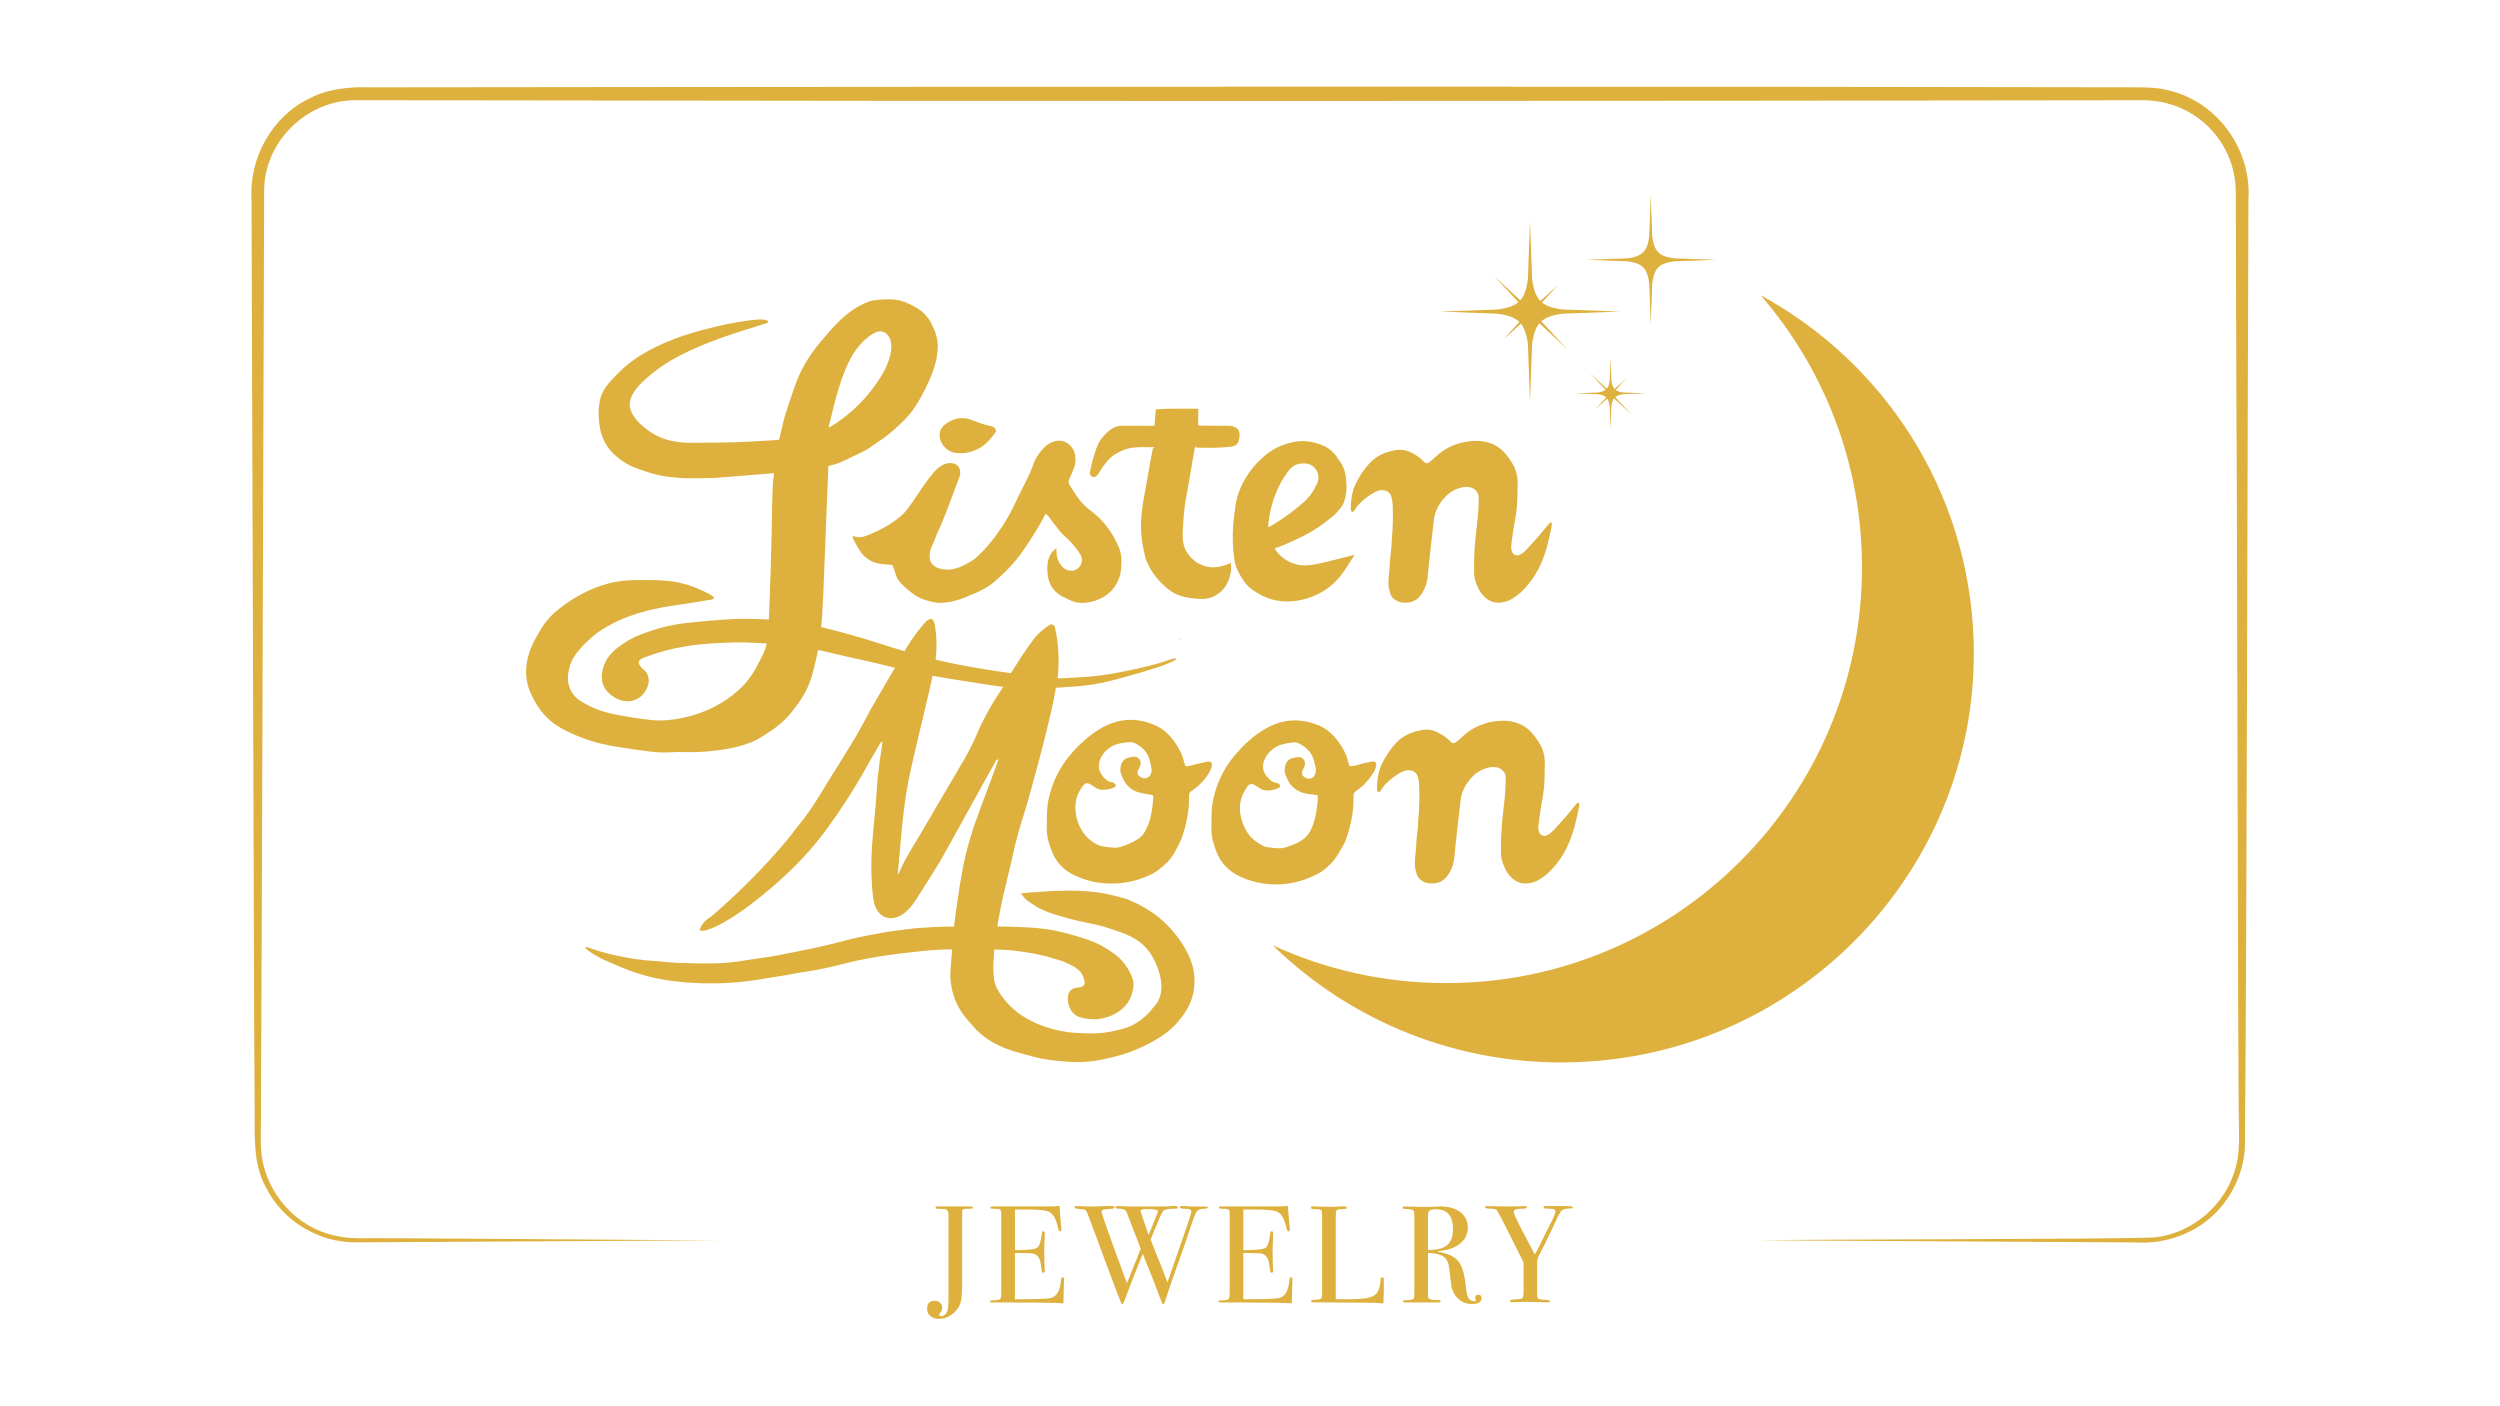 <svg xmlns="http://www.w3.org/2000/svg" xmlns:xlink="http://www.w3.org/1999/xlink" id="_&#x421;&#x43B;&#x43E;&#x439;_1" data-name="&#x421;&#x43B;&#x43E;&#x439; 1" viewBox="0 0 1366 768"><defs><style>      .cls-1 {        filter: url(#drop-shadow-5);      }      .cls-2 {        fill-rule: evenodd;      }      .cls-2, .cls-3 {        fill: #deb13e;        stroke-width: 0px;      }    </style><filter id="drop-shadow-5" filterUnits="userSpaceOnUse"><feGaussianBlur stdDeviation=".4"></feGaussianBlur></filter></defs><g class="cls-1"><g><path class="cls-3" d="m432.53,353.08c13.11,1.35,21,3.51,23.64,4.17,8.96,2.23,21.01,4.53,29.91,6.91.09.03,1.44.35,1.69.43.04.06,6.99,1.64,13.2,2.98,5.55,1.2,11.13,2.24,16.74,3.11l24.3,3.8c19.33,3.15,39.01.96,41.99.83,8.15-.37,16.14-1.53,24.08-3.61,7.05-1.84,24-6.56,29.38-8.87.61-.26,3.3-1.35,4.89-2.35.42-.26.16-.93-.33-.82-2.52.57-6.45,1.99-7.73,2.38-2.4.73-9.11,2.72-22.19,5.24-9.08,1.76-13.74,2.3-22.97,2.84-2.91.17-7.19.44-9.46.52-.81.03-3.14-.15-6.07-.41-12.83-1.15-25.61-2.84-38.32-5.01l-3.25-.55c-22.13-3.54-44.5-10.89-46.89-11.62-4.81-1.49-9.59-3.09-14.41-4.51-4.7-1.38-9.46-2.6-14.19-3.92-1-.29-7.01-1.76-9.69-2.46l-7.45-1.46c-2.51-.43-14.26-1.9-14.95-1.93-2.27-.11-4.54-.34-6.82-.39-5.5-.12-11.03-.45-16.51-.15-8.6.47-17.16,1.2-25.77,2.1-.46.04-.94.14-1.41.2-8.02.96-15.7,3.08-23.27,5.91-4.92,1.83-9.3,4.39-13.38,7.58-3.75,2.94-6.61,6.64-7.85,11.32-1.82,6.81.3,11.99,6.23,15.69.31.19.64.34.95.51,5.19,2.84,12.59,2.31,16.4-4.56,1.73-3.11,2.02-6.04.4-9.21-.52-1.01-1.36-1.57-2.16-2.3-2.46-2.25-3.47-4.53.09-5.91,1.67-.64,3.97-1.54,5.69-2.08,4.98-1.59,6.95-2.15,11.3-3.13,2.56-.57,9.41-1.76,12.02-2.04,4.7-.51,8.3-.77,12.69-.97,2.47-.11,6.77-.33,9.25-.36,7-.07,11.65.46,18.12.67.77.02,10.87,1.19,11.59,1.4l.52.02Z"></path><path class="cls-3" d="m538.81,542.39-8.7-23.85c8.15.1,20.13.42,22.58.71,9.15,1.07,15,2.16,20.94,3.82.8.22,5.68,1.7,6.47,1.99,2.02.75,5.83,2.47,7.6,3.65,2.91,1.95,4.48,4.53,4.93,7.88.18,1.36-.54,2.28-1.88,2.68-.8.23-1.64.32-2.47.42-2.69.3-4.6,2.17-4.77,4.85-.07,1.19-.08,2.42.18,3.58.87,3.88,2.88,6.77,6.97,7.86,5.25,1.41,10.49,1.32,15.53-.63,7.2-2.78,11.92-7.78,13.04-15.69.28-1.96.12-3.83-.62-5.64-1.92-4.75-4.7-8.86-8.77-12.06-4.86-3.82-10.19-6.76-16.03-8.69-7.74-2.55-15.54-4.81-23.69-5.79-9.06-1.08-17.4-1.11-27.38-1.35l-27.62.2c-1.02.17-4.35.1-5.4.2-5.2.51-8.71.4-13.69,1.14-2.85.43-8.98,1.08-11.9,1.61-8.62,1.57-13.89,2.4-22.34,4.64-13.26,3.51-22.26,5.26-37.46,8.19-3.98.77-13.23,1.96-17.22,2.64-5.5.93-9.87,1.4-14.83,1.57-6.99.23-14,.07-20.99-.17-4.4-.14-8.75-.76-13.14-1.03-8.02-.49-12.3-1.15-21.51-3.02-1.65-.33-6.95-1.71-8.56-2.19-6.67-2.01-8.04-2.97-8.39-2.09,1.34,1.88,8.11,5.63,10.2,6.57,3.6,1.63,7.26,3.12,10.89,4.65,11.16,4.68,22.91,6.95,34.89,7.8,10.64.76,21.29.65,31.94-.62,6.43-.76,12.75-2.05,19.15-2.95,4.2-.6,8.33-1.62,12.54-2.19,7.91-1.1,15.51-2.87,23.43-4.89,15.45-3.95,32.9-5.69,45.03-6.92.8-.08,9.86-.61,10.81-.51l11.52-.2Zm-211.29-133.48"></path><path class="cls-3" d="m612.41,311.9c-.06.66-.23,1.86-.41,2.44-1.84,6.12-5.7,10.79-11.95,13.27-.93.37-1.86.72-2.83.97-4.46,1.17-8.85,1.34-13.09-.88-1.1-.57-2.24-1.07-3.35-1.64-4.97-2.5-7.71-6.6-8.32-12.06-.54-4.87-.27-10.01,3.44-13.4.41-.38.74-.63,1.35-1.14.04.76-.04,1.47,0,1.89.26,3.06.46,5.36,3.31,8.38.41.43,1.18,1.16,1.73,1.4.94.4,1.67.62,2.65.71,4.03.41,7.29-3.97,5.84-7.8-.29-.8-.76-1.56-1.23-2.28-2.21-3.34-4.93-6.2-7.94-8.87-2.2-1.95-3.9-4.49-5.78-6.81-1.1-1.35-2.07-2.81-3.14-4.18-.36-.47-.87-.82-1.35-1.24-.4.36.15-.31,0,0-3.15,6.38-7.83,13.57-11.08,18.44-2.99,4.47-6.34,8.63-10.11,12.45-1.57,1.59-7.13,6.82-8.98,8.04-5.61,3.69-7.18,3.97-13.39,6.63-4.03,1.73-8.24,2.85-12.62,3.13-1.23.08-2.18.06-3.31-.08-.75-.09-1.86-.31-2.78-.47-.68-.16-1.3-.32-1.87-.47-2.85-.77-4.57-1.55-6.5-2.7h-.01c-.46-.29-.96-.59-1.48-.92-.46-.49-1.05-.77-1.5-1.16-.85-.74-1.79-1.37-2.63-2.1-.84-.73-1.62-1.53-2.38-2.34-.42-.45-1.1-1.21-1.49-1.69-.79-.97-1.35-2.14-1.97-4.08-.3-.95-1.16-3.77-1.67-4.63-1.73-.16-3.19-.32-4.66-.42-6.04-.39-10.69-3.07-13.71-8.37-1.21-2.13-2.6-4.16-3.29-6.53-.09-.31.21-.6.51-.47,3.37,1.37,6.05.19,8.77-.92,6.5-2.64,12.53-6.08,17.83-10.74,3.46-3.04,10.4-14.42,13.23-18.13,2.26-2.96,4.88-6.84,8.18-8.72,1.43-.83,2.94-1.32,4.59-1.4,3.72-.18,6.13,2.49,5.56,6.19-.1.6-.25,1.22-.48,1.79-2.72,6.68-8.4,23.28-11.72,29.71-.58,1.11-2.07,5.4-2.66,6.5-1.39,2.55-1.99,5.3-1.68,8.03.33,2.98,2.99,4.94,5.92,5.58,1.74.37,4.67.6,6.46.24,2.81-.8,4.22-.99,7.99-3.13,2.21-1.2,3.87-2.23,4.78-3.05,8.48-7.51,16.55-19.26,21.31-29.64,2.38-5.18,5.14-10.19,7.61-15.35.92-1.93,1.65-3.93,2.37-5.95,1.06-2.97,2.66-5.61,4.71-7.98,1.48-1.7,3.12-3.22,5.21-4.18,6.55-3.03,11.87,1.39,12.98,6.49.54,2.5.35,4.98-.56,7.35-.76,1.98-1.51,3.97-2.47,5.85-.72,1.41-.6,2.61.2,3.85,3.2,4.92,6.14,9.89,11.11,13.5,7.32,5.32,12.12,12.1,15.64,20.17,1.75,4.01,1.6,7.98,1.12,12.91Z"></path><path class="cls-3" d="m545.61,415s-.02,0-.03,0c0-.02.01-.03.01-.04.01.01.01.02.02.04Z"></path><path class="cls-3" d="m644.42,348.84l.35.81c.43-.27.13-.94-.35-.81Zm-304.57,31.53c-.32-.16-.65-.3-.97-.49"></path><path class="cls-3" d="m512.03,185.04c-1.16-4.18-1.02-3.91-2.51-6.9-.49-1.21-.7-1.48-1-2.1-3.07-5.47-7.03-7.79-12.56-10.35-2.56-1.19-5.34-1.94-8.16-2.07-2.99-.19-6.04.03-9.08.3-1.56.16-3.1.51-4.55,1.08-5.74,2.21-10.7,5.74-15.06,9.92-3.8,3.64-7.22,7.68-10.62,11.72-6.25,7.36-11.21,15.52-14.34,24.71-1.02,3.02-2.07,6.04-3.07,9.08-1.05,3.21-2.72,8.25-3.42,11.53l-1.91,8.27c-1.43.13-2.24.27-3.64.35-7.06.38-14.12.89-21.18,1.08-8.25.24-16.52.27-24.79.27-.7,0-1.43-.03-2.18-.08-7.46-.49-13.69-2.26-19.72-6.6-.92-.67-1.78-1.35-2.64-2.07-2.67-2.26-5.93-5.58-6.9-9.05-1.7-3.66.38-8.41,2.75-11.48,1.16-1.51,2.48-2.94,3.88-4.23,5.36-5.01,11.26-9.32,17.7-12.83,11.75-6.36,24.23-10.94,36.92-14.96,4.23-1.35,8.43-2.61,12.69-3.96.54-.19,1.13-.38,1.1-1.21-1.72-1-3.66-.97-5.55-.86-1.37.08-2.75.19-4.12.35-8.73,1.13-17.35,2.99-25.87,5.25-10,2.67-19.67,6.04-28.86,10.89-9.22,4.85-15.25,9.84-22.85,18.43-.84.94-1.99,2.61-2.59,3.72-1.05,1.94-1.62,2.99-2.16,5.79-1.02,5.12-.81,10.24.19,15.36,1.05,5.39,3.72,10.35,7.79,14.04,3.64,3.31,7.71,5.9,12.34,7.55,8.46,3.02,13.26,4.42,21.61,4.98h.03c2.75.67,19.19.27,21.64.13l31.58-2.56c.05.92-.57,4.37-.59,5.04-.24,6.22-.4,9.27-.43,12.5-.11,13.8-1.32,58.2-2.34,71.97l-.22,1.51c-.32,2.29-.92,4.53-1.83,6.66-.05.11-.11.22-.16.32-1.64,3.58-2.21,4.45-4.04,7.95-5.15,9.81-13.28,16.6-22.88,21.64-5.31,2.78-11.02,4.74-16.9,6.01-6.01,1.27-12.07,1.97-18.22,1.24-6.31-.75-12.45-1.64-20.16-3.21-6.6-1.35-11.24-3.21-17.06-6.6-4.07-2.37-6.68-5.6-7.6-10.48-.13-.78-.24-1.86-.22-2.48.16-4.18,1.24-8.46,3.56-11.99,2.86-4.34,6.52-7.92,10.48-11.24,2.96-2.48,6.25-4.42,9.62-6.22,6.25-3.37,12.85-5.77,19.7-7.46,4.63-1.16,9.3-2.07,14.01-2.75,6.52-.94,12.99-2.02,19.48-3.07,1.05-.13,2.13-.11,3.07-1.02-.65-1.43-2.07-1.94-3.26-2.56-7.17-3.8-14.71-6.31-22.85-6.98-6.6-.51-13.18-.43-19.75-.27-4.07.13-8.11.78-12.07,1.81-10,2.67-18.86,7.57-26.95,13.93-3.61,2.8-6.74,6.12-9.16,10.05-1.54,2.53-3.15,5.09-4.47,7.76-4.53,9.22-5.93,18.65-1.62,28.4,3.5,7.87,8.57,14.36,16.17,18.67,5.47,3.07,11.18,5.47,17.16,7.3,7.01,2.18,14.23,3.21,21.45,4.26,7.01.97,13.99,2.26,21.15,1.86,2.37-.16,4.77-.27,7.17-.16,6.33.24,12.67-.11,18.94-.94,4.96-.67,11.91-1.62,19.81-5.04,2.07-.92,6.04-3.37,10.02-6.09,4.61-3.15,8.65-7.03,11.99-11.53l1.91-2.53c2.96-3.99,5.36-8.41,7.03-13.1.05-.22.13-.4.19-.59,0,0,.03-.03.03-.05.3-.86.46-1.54,1.1-3.96.16-.51.3-1.02.43-1.54,1.72-6.47,2.99-13.1,3.72-19.75l.24-2.05c.3-2.69.54-5.44.67-8.16.16-3.21.32-6.36.54-9.57l2.83-71.46c6.71-1.21,11.64-4.5,17.68-7.19,3.93-1.72,5.31-3.18,8.87-5.47,2.42-1.56,5.71-3.96,8.08-6.01,4.31-3.75,9.13-8.19,12.31-12.91,2.99-4.5,5.52-9.27,7.76-14.17,2.96-6.49,5.17-13.15,5.09-20.4,0-.35-.16-2.34-.4-3.34Zm-25.54,8.81c-.86,3.5-2.21,6.82-3.99,9.94-5.85,10.08-13.45,18.57-22.82,25.46-1.46,1.08-3.07,2.24-4.63,3.1-.43.3-1.54,1.1-2.24,1.19.03-.92.62-2.88.78-3.53,2.42-10.13,4.88-20.26,9.08-29.83,2.32-5.31,5.28-10.21,9.57-14.2,1.54-1.43,3.29-2.78,5.12-3.85,4.77-2.78,8.27.35,9.24,3.91.67,2.61.54,5.23-.11,7.81Z"></path><path class="cls-3" d="m476.17,386.85c-2.91,5.37-5.71,10.8-8.81,16.05-4.15,7.02-8.5,13.88-12.82,20.8-5.69,9.12-10.99,18.52-17.88,26.86-.89,1.08-1.77,2.16-2.6,3.3-3.89,5.35-13.83,17.11-28.27,31.22-4.44,4.34-10.32,9.84-17.51,15.99-1.39.74-3.87,2.35-5.3,5.35-.3.67-.54,1.32-.7,1.91,1.47.52,2.59.15,3.75-.17,4.57-1.26,8.61-3.6,12.59-6.03,8.2-5.02,15.71-10.95,23.02-17.18,11.24-9.62,21.49-20.14,30.22-32.12,7.54-10.37,14.55-21.1,20.8-32.31,2.44-4.38,4.98-8.74,7.54-13.06.49-.82.79-1.93,1.96-2.31-.39,4.85-1.53,9.47-1.89,14.13l-.1.91c-.67,4.4-.95,8.79-1.23,13.25-.71,10.91-1.75,18.34-2.46,28.68-.36,5.44-.49,13.13-.22,17.91.23,4.33.34,6.83.9,11.11.29,2.16.92,4.2,2.02,6.08,1.78,3.1,5.19,4.9,8.73,4.42,3-.4,5.42-1.85,7.56-3.82,2.49-2.3,4.36-5.07,6.11-7.94,1.7-2.76,3.48-5.45,5.19-8.2,2.91-4.67,5.93-9.28,8.62-14.08,7.49-13.37,14.83-26.83,22.25-40.25,2.01-3.66,4.1-7.31,6.16-10.95.38-.7.7-1.56,1.77-1.43,0-.02.01-.03.01-.04h0c-.01-.05-.02-.09-.03-.13-.01-.04-.03-.08-.05-.12,0-.04-.01-.07-.02-.09.02.05.03.1.06.16,0,.02.01.03.01.05.01.03.03.07.04.1.01.03.01.07.01.07-.01-.01-.02,0-.03,0-2.38,6.51-4.71,13.03-7.18,19.49-4.16,10.85-8.19,21.78-10.84,33.09-2.67,11.37-3.84,21.32-5.34,31.11-.36,2.09-.3,3.32-.74,5.79l-2.11,24.95c-.61,7.89,1.13,15.22,5.06,22.08,1.8,3.15,4.3,5.74,6.59,8.5,3.97,4.78,8.8,8.42,14.38,11.11,6.3,3.05,13.1,4.62,19.79,6.43,5.32,1.45,10.81,1.97,16.31,2.48,6.01.56,12.01.47,17.91-.55,9.6-1.65,18.91-4.33,27.62-8.84,6.21-3.21,12.06-6.9,16.63-12.31,2.48-2.93,4.7-5.98,6.33-9.52.68-1.48,1.41-3.6,1.97-5.82,0,0,1.16-5.12.51-10.91-1.26-11.08-10.45-23.76-19.8-31.17-5.3-4.21-10.92-6.95-11.86-7.35-2.41-1.02-4.73-2.31-7.29-2.93-3.89-1.07-7.89-2.04-11.41-2.61-4.6-.81-6.06-.79-10.85-1.15-3.84-.34-9.7-.11-11.52-.11-5.24,0-7.44.35-13.27.7-3.32.19-5.28.3-8.53.67.97,1.67,2.59,3.55,3.8,4.29,2.34,1.44,3.92,2.89,6.4,4.04,5.44,2.5,7.04,2.91,12.82,4.57,3.63,1.22,11.51,2.99,17.6,4.15,5.71,1.25,9.33,2.82,15.4,4.81.77.25,1.47.68,2.22,1,5.55,2.37,10.05,5.96,13.15,11.17,2.28,3.85,3.97,7.98,4.8,12.34,1.14,5.99.45,11.71-4.21,16.31-.59.6-1.01,1.35-1.58,1.95-3.92,4.15-8.36,7.56-13.94,9.17-6.23,1.81-12.56,2.92-19.1,2.76-4.92-.12-9.83-.23-14.67-1.15-14.41-2.74-27.34-9.28-34.91-21.7-1.33-2.19-1.53-2.8-2.46-5.9-.71-5.25-.56-8.9-.25-13.34.48-6.77,1.33-13.52,2.55-20.21.09-.48.15-.78.16-.85.77-3.89,1.34-7.26,2.25-11.2,1.88-8.17,3.97-16.29,5.76-24.49.99-4.55,2.88-11.9,4.31-16.35,1.32-4.09,2.59-8.2,3.75-12.34,3.13-11.31,6.25-22.61,9.09-33.99,2.64-10.56,5.2-20.62,6.62-31.02.43-1.58.53-3.17.74-5.39l.21-6.13c-.13-6.34-.67-12.2-2.08-17.96-.31-1.29-1.81-1.88-2.91-1.15h-.02c-3.22,2.13-6.23,4.52-8.54,7.63-2.29,3.07-4.51,6.2-6.6,9.39l-6.28,9.82c-.45.7-.98,2-1.21,2.47-1.12,2.02-1.72,3.02-2.95,5.02-5.83,8.39-10.72,17.28-14.69,26.67-2.47,5.86-5.63,11.35-8.87,16.8-6.77,11.41-13.42,22.91-20.13,34.36-3.94,6.7-8.17,13.05-11.7,20.44-.18.38-1.38,3.3-1.85,3.79-.16-.64.27-4,.31-4.31.93-10.24,1.69-20.5,2.91-30.71,1.23-10.34,3.3-20.55,5.71-30.68,2.87-12.1,5.73-24.19,8.58-36.3.74-3.14,1.35-6.32,2.05-9.46.07-.3.15-.61.24-.9.44-1.47.49-2.95.71-4.52l.36-3.26c.03-.5.06-.99.09-1.49.32-4.95.03-9.93-.8-14.82h0c-1.23-5.22-3.13-2.8-4.55-2.1h0c-4.33,4.68-8.14,9.83-11.34,15.35l-18.69,32.16Z"></path><path class="cls-3" d="m673.92,233.08c-.97-.35-2.07-.43-3.15-.46-4.42-.05-8.84,0-13.28-.03-1.05,0-1.75-.05-2.8-.19-.05-1.37.16-7.55.05-9.08l-4.9-.03c-3.58,0-7.19-.03-10.78.05-2.51.05-4.98.22-7.49.32-.35,2.24-.49,6.41-.75,8.92-.84.05-1.54.13-2.21.11-5.04-.03-10.1-.03-15.14-.11-2.51-.03-4.93.78-6.9,2.32-1.91,1.51-3.64,3.21-5.07,5.2-2.05,2.94-2.94,6.31-3.96,9.59-.86,2.75-1.43,5.55-2.02,8.35-.19,1.02.24,1.91,1.21,2.4.84.43,1.83.19,2.61-.59.24-.27.46-.54.67-.86,2.67-4.15,5.66-8.78,9.86-11.13,5.12-2.86,8.11-3.4,13.34-3.53.38.08,6.12-.03,7.49,0-.27,1.24-.57-.38-.81.84-1.94,9.48-3.31,18.84-5.01,27.57-.49,2.45-.65,4.28-.94,6.55-1.13,8.73-.32,16.33,1.72,24.71.16.7.51,1.86.81,2.53,2.56,6.25,6.76,11.29,11.94,15.49,4.58,3.69,10.08,4.74,15.79,5.17,4.12.32,5.87-.27,7.46-.67,1.62-.46,3.56-1.75,4.88-2.8,1.91-1.48,3.23-3.29,4.47-6.01.81-1.81.94-2.53,1.43-4.69.38-1.62.24-3.88.16-5.39-8.92,3.72-13.77,2.56-18.86-.4-.13-.05-.4-.32-.51-.38-2.4-1.94-3.4-3.02-4.96-5.52-2.8-4.5-2.05-10.7-1.72-16.01.27-4.47.7-8.84,1.48-13.2.86-4.8,2.13-11.26,2.96-16.79.62-4.15,1.21-7.38,2.05-11.51.16-.67.35,1.48.62.73,1.32,0,3.23.08,4.42.11,4.9.03,9.81.05,14.69-.65.67-.08,2.13-.46,2.61-.89,1.37-1.24,1.67-2.56,1.86-4.45.32-2.91-.57-4.61-3.31-5.6Zm64.43,70.52c-5.79,1.48-10.89,2.8-16.63,4.12-4.96,1.02-9.51,1.94-14.23.43-3.8-1.19-6.39-3.23-6.84-3.64-2.1-1.7-3.42-3.56-4.2-4.82,1.11-.35,2.75-.94,4.72-1.78,5.23-2.26,5.23-2.16,11.43-5.28,6.12-3.1,10.51-6.33,15.82-10.7,1.72-1.37,5.01-4.98,5.71-7.06.03-.08.19-.38.22-.51,1.21-3.45,1.64-7.17,1.29-10.83l-.22-2.43c-.3-3.42-1.56-6.71-3.64-9.46-2.07-3.31-4.58-6.22-8.22-7.9-5.2-2.4-10.81-3.34-16.36-2.29-6.3,1.13-12.07,3.85-16.9,8.22-4.42,3.93-6.92,6.95-9.97,11.96-1.4,2.32-3.31,6.55-4.07,9.16-1.08,3.72-1.51,7.6-1.97,11.43-.81,6.44-1.02,12.72-.24,20.1.3,2.75.59,5.44,1.62,8v.03c1.02,2.43,2.32,4.77,3.85,6.93.22.27.35.51.4.57,1.86,2.75,4.45,4.5,7.28,6.25,6.93,4.23,14.39,5.36,22.23,4.01,5.52-1,10.48-2.99,15.01-5.98,4.34-2.91,7.9-6.82,10.72-11.21l4.93-7.65c-.22-.22-1.4.24-1.75.32Zm-45.05-19.46c.89-7.3,3.64-15.98,8.08-23.04.97-1.56,2.05-3.13,3.23-4.55,2.34-2.72,5.52-3.66,9.03-3.26,2.18.24,4.01,1.35,5.31,3.1,1.75,2.4,1.83,5.15.73,7.76-1.75,3.85-4.04,7.38-7.28,10.19-4.88,4.23-9.94,8.16-15.49,11.51-1.08.81-2.48,1.4-3.96,2.29.13-2.51.16-2.94.35-3.99Z"></path><path class="cls-3" d="m749.96,416.07c-1.99.32-3.99.73-5.95,1.27-2.05.54-4.07,1.35-6.6,1.29-.3-.89-.59-1.54-.75-2.24-1-4.55-3.31-8.43-6.09-12.07-2.83-3.66-6.33-6.55-10.7-8.25-9.32-3.64-18.46-3.29-27.35,1.51-7.41,3.99-13.37,9.65-18.62,16.09-5.5,6.68-8.97,14.34-10.94,22.77-1.24,5.28-.94,10.67-1.05,16.06-.08,4.39,1.08,8.51,2.61,12.56,2.18,5.85,6.09,10.24,11.59,13.15,5.39,2.8,11.21,4.37,17.19,4.88,9.24.81,18.05-1.21,26.38-5.42,3.5-1.75,7.19-5.04,9.54-8.14,1.86-2.45,2.75-4.15,4.55-7.36.62-1.1,1.21-2.21,1.62-3.4,2.43-6.84,4.07-13.82,4.15-21.1,0-.84.05-1.67,0-2.51-.11-1.48.46-2.53,1.78-3.21.32-.19.59-.4.89-.62,3.21-2.37,5.79-5.34,7.95-8.68.92-1.43,1.67-2.94,1.81-4.63.08-1.27-.75-2.16-1.99-1.97Zm-30.04,21.93c-.43,3.69-.75,7.38-1.97,10.94-.13.46-.24.92-.4,1.37-2.02,5.58-4.15,8.06-9.51,10.59-1.75.81-3.61,1.51-5.47,2.07-1.27.38-2.53.59-3.83.54-2.16-.05-4.28-.38-6.44-.65-.51-.05-1.05-.19-1.56-.43-4.1-1.99-7.55-4.55-9.86-8.68-1.67-2.99-2.72-6.12-3.23-9.43-.78-5.28.73-9.97,3.69-14.25.32-.43.67-.84,1.08-1.19.65-.57,1.56-.67,2.34-.3,1.02.51,2.07,1.05,2.99,1.75,2.16,1.67,4.58,1.86,7.17,1.35,1.62-.32,3.26-.65,4.63-1.78-.13-1.4-1-1.97-2.1-2.13-2.37-.3-3.85-1.83-5.23-3.5-2.07-2.48-2.67-5.34-1.59-8.41.92-2.64,2.51-4.77,4.8-6.55,3.31-2.59,7.19-3.18,11.16-3.64,1.16-.13,2.34.08,3.4.65,4.5,2.37,7.52,5.82,8.35,10.97.16.94.57,1.86.65,2.78.05.92-.03,1.94-.35,2.78-1,2.56-3.07,3.26-5.52,1.99-1.78-.94-2.18-2.24-1.27-4.18.32-.62.67-1.27.92-1.91,1.02-2.96-.89-5.44-3.96-5.07-.67.08-1.37.3-2.1.43-2.69.51-4.12,2.34-4.58,4.88-.24,1.27-.32,2.75.11,3.91,1,2.69,2.18,5.34,4.36,7.33,2.13,1.89,4.64,2.96,7.38,3.45,1.89.32,3.77.54,6.09.86-.05,1.35-.03,2.4-.13,3.45Z"></path><path class="cls-3" d="m659.86,416.15c-2.02.32-3.99.86-5.95,1.29-1.97.43-3.83,1.35-6.22,1.19-.32-1.05-.65-1.83-.81-2.64-.65-2.96-1.97-5.63-3.53-8.22-2.96-4.9-6.74-9.05-12.04-11.43-9.81-4.34-19.51-4.07-28.97,1.16-6.57,3.66-12.04,8.62-16.95,14.23-6.28,7.19-10.32,15.49-12.42,24.76-1.13,5.09-.86,10.24-1.02,15.36-.16,5.01,1.27,9.65,3.15,14.17,2.05,4.88,5.69,8.92,10.35,11.4,5.42,2.88,11.24,4.58,17.27,5.15,9.51.89,18.59-.92,27.13-5.23,2.8-1.4,8-5.82,9.86-8.38,2.51-3.5,2.53-4.1,4.61-8.03.62-1.16,1.13-2.37,1.56-3.61,2.34-6.82,3.85-13.82,3.83-21.07-.03-3.42.16-3.18,2.64-4.96,3.26-2.32,5.9-5.23,8.03-8.6.75-1.19,1.32-2.56,1.7-3.93.54-1.75-.43-2.88-2.21-2.61Zm-34.3,38.26c-.81,1.48-1.97,2.78-3.37,3.75-3.18,2.24-6.76,3.64-10.48,4.72-1.1.3-2.37.38-3.53.27-2.16-.16-4.28-.46-6.41-.86-.92-.16-1.81-.59-2.67-1.02-8.89-4.61-12.58-15.14-11.24-23.36.51-3.21,1.97-6.14,4.02-8.73,1.13-1.4,2.13-1.59,3.77-.67.84.43,1.64.97,2.42,1.54,1.97,1.43,4.2,1.78,6.49,1.35,1.81-.35,3.75-.54,5.28-1.91-.38-1.37-1.29-1.91-2.37-2.07-2.61-.4-4.18-2.24-5.55-4.18-1.46-2.05-1.94-4.39-1.24-6.84.78-2.99,2.42-5.36,4.9-7.3,3.58-2.83,7.81-3.34,12.13-3.58.67-.05,1.48.08,2.07.38,4.1,2.07,7.36,4.93,8.43,9.67.32,1.4.73,2.78.94,4.18.13.81.16,1.7-.08,2.45-.97,3.15-3.85,4.01-6.47,1.94-1.1-.84-1.37-1.83-.78-3.15.38-.86.94-1.67,1.24-2.59.94-2.91-1.1-5.34-4.12-4.93-.73.08-1.43.3-2.13.46-2.67.59-4.07,2.45-4.47,4.98-.22,1.16-.32,2.48.05,3.56,1.62,4.82,4.23,8.89,9.49,10.4,1.83.54,3.72.78,5.6,1.16.81.16,1.62.3,2.34.43.16.35.35.59.35.78-.4,6.68-1.24,13.23-4.63,19.21Z"></path><path class="cls-3" d="m544.31,235.66c-2.64,3.82-5.59,7.41-9.97,9.65-3.82,1.95-7.83,2.64-12.05,2.17-3.96-.44-7.56-3.57-8.56-7.41-.81-3.12-.15-5.89,2.44-7.99,4.36-3.53,9.35-4.63,14.56-2.68,3.6,1.35,7.12,2.82,10.93,3.47,1.48.25,2.34,1.13,2.64,2.8Z"></path><path class="cls-3" d="m545.55,414.78s-.03-.05-.04-.07c0-.04-.01-.07-.02-.09.02.05.03.1.06.16Z"></path><path class="cls-3" d="m545.59,414.96h0c-.01-.05-.02-.09-.03-.13.01.03.03.07.04.1.01.03.01.07.01.07-.01-.02-.01-.03-.02-.04Z"></path><g id="Layer_1" data-name="Layer 1"><path class="cls-2" d="m860.86,580.39c-64.13,2.12-122.98-22.44-165.41-63.88,28.85,13.28,60.94,20.65,94.77,20.65,125.46,0,227.17-101.71,227.17-227.17,0-56.86-20.88-108.84-55.4-148.69,67.45,36.76,113.69,106.82,116.39,188.39,4.08,123.06-93.52,226.58-217.52,230.69Z"></path></g><path class="cls-3" d="m847.63,285.45c.22.14.42.9.17,2.33-1.58,7.65-3.25,15.31-6.78,22.32-2.49,4.93-5.72,9.46-9.77,13.31-1.2,1.18-3,2.53-4.81,3.64-2.81,1.72-6.13,2.6-9.39,2.14-1.81-.26-3.28-.92-4.95-2.18-1.49-1.13-3.35-3.47-4.16-5.15-1.27-2.64-2.4-5.32-2.48-8.34-.19-6.93.17-13.84.86-20.73.36-3.63.9-7.24,1.21-10.88.28-3.29.4-6.59.45-9.89.02-.98-.2-1.97-.69-2.82-3.11-5.46-11.79-2.92-16.16.92-3.77,3.31-7.03,8.53-7.6,13.51-1.19,10.38-2.45,20.76-3.42,31.16-.29,3.12-1.16,6.19-2.78,8.87-1.5,2.48-3.22,4.36-6.44,5.3-1.22.35-3.28.42-4.54.27-1.86-.23-2.5-.48-4.58-1.89-1.82-1.23-2.31-3.5-2.84-5.75-.72-3.1-.03-7.28.3-10.77.05-1.69.31-5.02.41-6.27.21-2.63.43-3.56.66-6.19.09-1,.17-2.66.15-3.66.72-5.73.7-13.63.51-18.91-.05-1.49-.31-3.02-.74-4.45-.82-2.73-3.3-3.83-6.11-3.45-3.61.5-9.94,5.61-12.3,8.45-.98,1.11-1.7,3.07-2.85,3.4-1.12-.38-.89-2.22-.87-2.95.11-4.19.74-8.28,2.5-12.12,1.96-4.26,4.55-8.11,7.73-11.57,3.94-4.3,9.06-6.34,14.61-7.2,2.69-.42,5.51.02,8.08,1.34,2.59,1.33,5.04,2.81,7.01,5.02.98,1.1,1.86,1.12,3,.27,1.01-.75,1.96-1.58,2.86-2.46,5.75-5.63,12.82-8.58,20.66-9.11,7-.48,13.49,1.41,18.24,7.23,1.8,2.2,3.44,4.47,4.66,7.05,1.36,2.87,1.88,6.07,1.8,9.25-.11,4.32-.07,8.65-.46,12.94-.38,4.25-1.37,8.44-1.96,12.67-.3,2.11-1.06,6.8-1.13,8.93-.03.77.18,1.59.44,2.32.51,1.43,2.01,2.42,3.48,2.06,1.51-.37,3.15-1.62,4.83-3.51,2.77-3.02,4.61-5.02,6.26-6.93,1.49-1.73,2.38-2.87,3.76-4.53,1.07-1.3,1.37-1.84,2.33-2.66.47-.35.58-.44.87-.34Z"></path><path class="cls-3" d="m862.61,438.62c.22.14.43.9.17,2.34-1.59,7.69-3.27,15.4-6.82,22.45-2.5,4.96-5.75,9.52-9.83,13.39-1.21,1.19-3.01,2.55-4.84,3.67-2.83,1.73-6.17,2.62-9.45,2.15-1.82-.26-3.3-.93-4.98-2.2-1.5-1.13-3.37-3.49-4.18-5.18-1.27-2.65-2.41-5.35-2.5-8.39-.19-6.97.17-13.92.87-20.85.37-3.65.91-7.29,1.22-10.94.28-3.31.4-6.63.46-9.95.02-.99-.21-1.98-.7-2.84-3.13-5.49-11.86-2.94-16.26.92-3.79,3.33-7.07,8.58-7.64,13.59-1.19,10.44-2.46,20.88-3.44,31.35-.29,3.14-1.17,6.22-2.8,8.92-1.51,2.5-3.24,4.39-6.48,5.33-1.22.36-3.3.43-4.57.27-1.87-.23-2.51-.48-4.61-1.9-1.83-1.24-2.33-3.52-2.85-5.78-.72-3.11-.03-7.32.3-10.84.05-1.7.31-5.05.41-6.31.22-2.65.43-3.58.66-6.22.09-1.01.17-2.68.16-3.68.72-5.76.71-13.71.51-19.02-.05-1.5-.31-3.04-.74-4.48-.82-2.75-3.32-3.86-6.15-3.47-3.64.5-10,5.64-12.37,8.5-.99,1.11-1.71,3.08-2.87,3.42-1.12-.38-.89-2.23-.87-2.97.11-4.21.74-8.33,2.52-12.19,1.97-4.29,4.58-8.16,7.77-11.64,3.97-4.32,9.11-6.37,14.7-7.24,2.71-.42,5.54.02,8.12,1.35,2.61,1.34,5.07,2.83,7.05,5.05.99,1.1,1.87,1.13,3.02.28,1.01-.75,1.97-1.59,2.87-2.47,5.78-5.66,12.9-8.63,20.78-9.16,7.05-.48,13.57,1.42,18.35,7.27,1.81,2.21,3.46,4.5,4.68,7.09,1.37,2.89,1.89,6.11,1.81,9.3-.11,4.34-.07,8.7-.46,13.01-.39,4.27-1.37,8.49-1.97,12.75-.3,2.12-1.07,6.84-1.14,8.98-.03.77.18,1.59.44,2.33.51,1.44,2.02,2.43,3.5,2.07s3.17-1.63,4.86-3.53c2.79-3.03,4.64-5.05,6.3-6.97,1.5-1.74,2.4-2.88,3.78-4.56,1.08-1.3,1.38-1.85,2.34-2.67.47-.35.58-.45.87-.34Z"></path><g><path class="cls-3" d="m854.11,171.37l31.3-1.13-31.71-1.14c-11.48-1.54-15.07-5.24-16.58-16.84l-1.13-31.38-1.14,31.55c-1.52,11.49-5.14,15.14-16.58,16.68l-31.64,1.14,31.24,1.13c11.75,1.51,15.44,5.11,16.98,16.72l1.14,31.56,1.13-31.4c1.53-11.74,5.2-15.38,16.99-16.89Z"></path><polyline class="cls-3" points="837.82 170.49 851.13 155.84 836.47 169.14"></polyline><polyline class="cls-3" points="836.78 172.59 856.2 190.66 838.13 171.24"></polyline><polyline class="cls-3" points="834.68 170.93 821.38 185.59 836.03 172.28"></polyline><polyline class="cls-3" points="835.72 168.83 816.3 150.76 834.37 170.19"></polyline><circle class="cls-3" cx="836.31" cy="170.59" r="4.46"></circle><polyline class="cls-3" points="881.01 215.09 888.61 206.72 880.24 214.32"></polyline><polyline class="cls-3" points="880.41 216.29 891.51 226.61 881.18 215.51"></polyline><polyline class="cls-3" points="879.21 215.34 871.61 223.71 879.98 216.11"></polyline><polyline class="cls-3" points="879.81 214.14 868.71 203.82 879.04 214.91"></polyline><circle class="cls-3" cx="880.14" cy="215.15" r="2.55"></circle><path class="cls-3" d="m914.98,142.77l22.48-.81-22.78-.82c-8.24-1.11-10.83-3.76-11.91-12.1l-.81-22.54-.82,22.66c-1.09,8.25-3.7,10.88-11.91,11.98l-22.73.82,22.44.81c8.44,1.08,11.09,3.67,12.2,12.01l.82,22.67.81-22.55c1.1-8.43,3.73-11.04,12.2-12.13Z"></path><path class="cls-3" d="m887.21,215.38l12.47-.45-12.63-.46c-4.57-.62-6-2.09-6.61-6.71l-.45-12.5-.45,12.57c-.61,4.58-2.05,6.03-6.61,6.65l-12.61.45,12.44.45c4.68.6,6.15,2.04,6.77,6.66l.45,12.57.45-12.51c.61-4.68,2.07-6.13,6.77-6.73Z"></path></g></g><path class="cls-3" d="m394.33,677.69c-16.45.14-187.38,1.03-199.6,1.14-20.4.25-40.21-11.58-49.36-29.93-7.28-12.91-6.11-28.64-6.23-42.9,0,0-.25-43.16-.25-43.16-.27-80.37-1.26-378.11-1.46-453.14-1.55-23.01,10.98-46.2,32.07-56.12,10.14-5.24,21.82-6.2,33.06-5.86,32.77.04,106.52-.17,140.26-.15,232.58-.24,588.35-.39,819.97.13,7.17.09,15.24-.29,22.28,1.73,26.66,6.19,45.37,32.54,43.46,59.67,0,0-.01,10.79-.01,10.79-.49,109.71-.83,395.75-1.91,507.17-.58,11.06-4.79,21.96-11.61,30.67-11.43,14.93-30.04,22.36-48.57,21.13,0,0-10.79-.06-10.79-.06-6.9-.11-182.2-.99-194.2-1.11,30.37-.58,187.74-.45,215.64-1.55,21.12-2.16,39.64-18.37,44.66-38.93,1.83-6.77,1.72-13.74,1.63-21.01-.63-16.52-.99-362.54-1.38-388.41-.03-15.24-.33-94.18-.32-107.89-.16-5.52.3-15.72-.44-21.14-1.58-13.38-8.93-25.91-19.74-33.93-9.55-7.23-21.38-10.49-33.3-10.04,0,0-5.39,0-5.39,0-267.7.42-638.29.55-906.28.04-10.73.07-51.05-.11-62.03-.06-26.84-.19-50.23,22.59-50.16,49.58-.39,106.27-1.15,393.08-1.74,501.65.21,5.42-.39,15.96.05,21.47,1.04,21.14,16.16,40.56,36.5,46.68,4.79,1.45,10.54,2.33,15.59,2.4,11.92-.25,182.6,1.27,199.6,1.14h0Z"></path></g><g><path class="cls-3" d="m531.75,659.87c0,.38-.53.57-1.58.57-1.91,0-3.09.06-3.55.19-.45.13-.72.34-.79.64-.08.3-.11,1.28-.11,2.95v31.27c.05,3.47.05,6.32,0,8.54-.1,3.12-.33,5.47-.68,7.03-.6,2.62-2.08,4.87-4.43,6.76-2.36,1.89-4.86,2.83-7.52,2.83-1.96,0-3.53-.52-4.73-1.55-1.2-1.03-1.81-2.38-1.81-4.04,0-2.87,1.41-4.3,4.23-4.3,1.16,0,2.12.35,2.91,1.06.78.7,1.17,1.61,1.17,2.72,0,.96-.33,1.81-.98,2.57-.45.55-.68.98-.68,1.28,0,.45.38.68,1.13.68,1.61,0,2.74-.98,3.4-2.94.35-1.06.53-4.15.53-9.28v-43.08c0-1.61-.48-2.61-1.43-3.02-.45-.15-1.66-.23-3.62-.23-.91,0-1.47-.05-1.7-.15-.23-.1-.34-.25-.34-.45,0-.5.4-.75,1.21-.75h16.98c1.61,0,2.42.24,2.42.71Z"></path><path class="cls-3" d="m581.4,699.44c0,.2-.05,1.43-.15,3.7-.1,2.26-.15,4.43-.15,6.49v2.49c-4.93-.3-14.69-.45-29.27-.45h-9.43c-.96,0-1.43-.2-1.43-.61,0-.27.15-.43.46-.47.15,0,1.11-.07,2.87-.2,1.31-.1,2.1-.38,2.38-.83.28-.45.42-1.64.42-3.56v-42.53c0-1.46-.22-2.33-.64-2.61-.43-.28-1.8-.42-4.11-.42-.81,0-1.21-.21-1.21-.64s.55-.64,1.66-.64h31.99c1.51,0,2.89-.1,4.15-.3.1,2.16.33,5.16.68,8.98l.3,3.24c.05.25.08.58.08.98,0,.5-.23.75-.68.75-.56,0-.96-.63-1.21-1.9-.96-4.56-2.52-7.44-4.68-8.66-1.61-.91-5.83-1.37-12.67-1.37h-6.19v22.18h1.81c5.63,0,9.07-.43,10.3-1.28,1.23-.85,2.08-3.34,2.53-7.47.1-1.06.38-1.58.83-1.58.55,0,.83.45.83,1.36s-.05,2.24-.15,4c-.1,1.76-.15,3.09-.15,4,0,5.38.08,9.08.24,11.09.04.5.06.93.06,1.28,0,.65-.28.98-.83.98-.35,0-.59-.21-.72-.64-.12-.43-.34-1.82-.64-4.19-.4-2.97-1.63-4.8-3.68-5.51-.9-.3-3.25-.45-7.06-.45h-3.38v25.28c11.07,0,17.55-.22,19.47-.67,3.32-.75,5.21-3.92,5.66-9.54.1-1.24.43-1.86.98-1.86.5,0,.76.53.76,1.59Z"></path><path class="cls-3" d="m659.94,659.8c0,.43-.86.66-2.56.71-1.91.05-3.18.68-3.81,1.89-.63,1.21-1.6,3.77-2.91,7.7-2.27,6.89-4.28,12.75-6.04,17.58-3.02,8.25-5.75,16.22-8.22,23.92-.21.65-.47.98-.77.98-.26,0-.5-.25-.74-.75-.23-.5-.91-2.25-2.05-5.25-1.4-3.93-2.93-7.88-4.58-11.86-1.3-3.12-2.58-6.35-3.83-9.67-3.51,8.5-6.98,17.38-10.43,26.64-.2.6-.46.9-.76.9-.26,0-.56-.43-.91-1.28-1.56-3.72-7.34-19.14-17.35-46.25-.71-1.91-1.23-3.11-1.58-3.58-.35-.48-1.23-.74-2.64-.79-2.41-.1-3.62-.45-3.62-1.06,0-.45.4-.68,1.21-.68.35,0,.65.03.91.07,2.67.15,5.53.23,8.6.23.61,0,1.65-.05,3.13-.15s3.41-.15,5.77-.15h.83c.86,0,1.28.23,1.28.69,0,.56-.77.87-2.32.92-3.1.1-4.65.51-4.65,1.23,0,1.41,4.62,14.51,13.87,39.31,3.36-8.5,5.87-14.76,7.53-18.78l-7.45-19.32c-.41-1.05-.87-1.73-1.41-2.03-.53-.3-1.5-.48-2.92-.53-1.42-.05-2.12-.27-2.12-.68,0-.55.53-.83,1.58-.83.81,0,1.78.05,2.94.15s3.17.15,6.04.15h14.03c1.86,0,4.1-.08,6.72-.24.3-.04.65-.06,1.06-.06,1.21,0,1.81.26,1.81.79,0,.48-.43.71-1.28.71h-1.28c-2.26,0-3.98.3-5.13.9-.5.25-1.43,2.06-2.79,5.43-.61,1.41-1.62,3.79-3.05,7.16-.29.76-.74,1.89-1.33,3.41.35,1.01,1.45,3.8,3.3,8.38,2.39,5.82,4.36,10.82,5.9,14.98,2.83-8.14,6.16-17.77,10-28.88,2.03-5.92,3.05-9.2,3.05-9.86,0-.96-.88-1.44-2.64-1.44-2.47,0-3.7-.28-3.7-.83,0-.5.5-.76,1.51-.76.86,0,1.53.03,2.04.1,1.11.13,2.11.2,3.02.2h6.04c1.51,0,2.34.06,2.49.18.15.12.23.25.23.39Zm-31.91.86h-2.19c-1.81.1-2.72.43-2.72.99,0,.1,1.48,4.47,4.44,13.12,1.15-2.52,2.5-5.84,4.05-9.97.21-.55.52-1.28.94-2.18l.16-.6c0-.9-1.56-1.35-4.68-1.35Z"></path><path class="cls-3" d="m706.19,699.44c0,.2-.05,1.43-.15,3.7-.1,2.26-.15,4.43-.15,6.49v2.49c-4.93-.3-14.69-.45-29.27-.45h-9.43c-.96,0-1.43-.2-1.43-.61,0-.27.15-.43.46-.47.15,0,1.11-.07,2.87-.2,1.31-.1,2.1-.38,2.38-.83.28-.45.42-1.64.42-3.56v-42.53c0-1.46-.22-2.33-.64-2.61-.43-.28-1.8-.42-4.11-.42-.81,0-1.21-.21-1.21-.64s.55-.64,1.66-.64h31.99c1.51,0,2.89-.1,4.15-.3.1,2.16.33,5.16.68,8.98l.3,3.24c.05.25.08.58.08.98,0,.5-.23.75-.68.75-.56,0-.96-.63-1.21-1.9-.96-4.56-2.52-7.44-4.68-8.66-1.61-.91-5.83-1.37-12.67-1.37h-6.19v22.18h1.81c5.63,0,9.07-.43,10.3-1.28,1.23-.85,2.08-3.34,2.53-7.47.1-1.06.38-1.58.83-1.58.55,0,.83.45.83,1.36s-.05,2.24-.15,4c-.1,1.76-.15,3.09-.15,4,0,5.38.08,9.08.24,11.09.04.5.06.93.06,1.28,0,.65-.28.98-.83.98-.35,0-.59-.21-.72-.64-.12-.43-.34-1.82-.64-4.19-.4-2.97-1.63-4.8-3.68-5.51-.9-.3-3.25-.45-7.06-.45h-3.38v25.28c11.07,0,17.55-.22,19.47-.67,3.32-.75,5.21-3.92,5.66-9.54.1-1.24.43-1.86.98-1.86.5,0,.76.53.76,1.59Z"></path><path class="cls-3" d="m809.53,709.33c0,2.11-1.76,3.17-5.28,3.17-3.92,0-6.99-1.63-9.2-4.9-.96-1.41-1.57-2.77-1.85-4.07-.28-1.31-.69-4.63-1.24-9.96-.3-3.22-1.33-5.49-3.09-6.83-1.76-1.33-4.63-2.05-8.6-2.15v23.77c0,1.01.81,1.64,2.42,1.89.45.05,1.61.1,3.47.15.65,0,.98.2.98.6,0,.45-.43.68-1.28.68h-17.73c-1.11,0-1.66-.23-1.66-.68,0-.35.73-.55,2.19-.6,2.36-.05,3.65-.35,3.85-.91.2-.25.3-1.23.3-2.94v-41.65c0-2.01-.22-3.22-.64-3.62s-1.72-.63-3.88-.68c-1.26,0-1.89-.23-1.89-.68,0-.5.4-.75,1.21-.75.15,0,.38.03.68.07l10.03.23c1.01,0,2.41-.03,4.23-.1,2.01-.13,3.42-.2,4.22-.2,4.68,0,8.39,1.04,11.13,3.13,2.74,2.09,4.11,4.92,4.11,8.49s-1.41,6.43-4.23,8.71c-2.82,2.29-6.64,3.63-11.47,4.04-.45.05-.71.13-.76.23,0,.2.25.3.76.3,5.28.91,8.92,2.76,10.9,5.56,1.99,2.8,3.31,7.86,3.96,15.17.4,4.14,1.81,6.2,4.22,6.2.76,0,1.13-.15,1.13-.45,0-.05-.03-.1-.07-.15-.25-.55-.38-1.01-.38-1.36,0-1.06.55-1.58,1.66-1.58,1.21,0,1.81.63,1.81,1.89Zm-15.62-37.8c0-7.19-3.12-10.79-9.35-10.79-1.66,0-2.79.23-3.4.68-.6.45-.91,1.26-.91,2.41v19.16c4.83.05,8.31-.83,10.45-2.64,2.14-1.81,3.21-4.75,3.21-8.83Z"></path><path class="cls-3" d="m756.13,705.63c0,1.31-.07,3.47-.23,6.49h-.83c-.3,0-1.03-.05-2.18-.15-1.16-.1-2.46-.15-3.92-.15l-31.33-.23c-.86,0-1.28-.23-1.28-.68,0-.35.68-.58,2.04-.68,1.91-.1,3.06-.31,3.43-.64.38-.33.57-1.27.57-2.83v-42.4c0-1.86-.19-2.94-.57-3.24-.38-.3-1.72-.45-4.04-.45-.96,0-1.43-.28-1.43-.83,0-.45.3-.68.91-.68h.68c1.66.15,4.96.23,9.88.23.45,0,1.33-.04,2.64-.11,1.31-.07,2.39-.11,3.24-.11h.83c.91,0,1.36.25,1.36.75,0,.3-.14.49-.42.57-.28.08-1.14.14-2.6.19-1.46.05-2.33.29-2.6.72s-.42,1.75-.42,3.96v44.51c1.36.05,3.24.07,5.66.07,5.88,0,10.03-.3,12.45-.91,2.41-.6,4.05-1.74,4.9-3.39.86-1.66,1.36-3.9,1.51-6.72.05-.65.34-.98.87-.98.63,0,.92.38.87,1.13v6.56Z"></path><path class="cls-3" d="m859.43,659.72c0,.38-.43.57-1.28.57-2.77.05-4.48.53-5.13,1.45-.61.56-2.77,4.88-6.49,12.96-1.66,3.57-3.22,6.71-4.68,9.43-1.01,1.87-1.58,3.14-1.73,3.82s-.23,2.16-.23,4.42v14.3c0,1.66.21,2.65.64,2.95.43.3,1.92.53,4.49.68,1.36.1,2.04.33,2.04.71s-.35.57-1.06.57h-.91l-10.56-.23c-2.97,0-5.41.05-7.32.15-.3.05-.66.07-1.06.07-.71,0-1.06-.24-1.06-.71s.58-.74,1.74-.79c2.77-.1,4.4-.35,4.9-.75.5-.4.76-1.6.76-3.61v-15.86c-.5-1.11-1.96-4.05-4.38-8.83l-7.54-14.94c-.76-1.46-1.66-3.09-2.72-4.91-.56-.5-1.75-.75-3.58-.75s-2.76-.28-2.76-.83c0-.4.4-.6,1.21-.6,1.06,0,3.17.05,6.34.15,1.81.05,3.12.07,3.92.07l8.75-.11c.35-.07.76-.11,1.21-.11.91,0,1.36.25,1.36.76,0,.46-.86.68-2.57.68-3.12,0-4.68.56-4.68,1.67,0,.86,1.58,4.33,4.75,10.4l6.85,12.97c1.25-2.25,2.68-5.02,4.28-8.32l4.45-8.98c1.68-3.24,2.52-5.37,2.52-6.38,0-.66-.43-1.04-1.28-1.14-1.76-.25-2.94-.35-3.55-.3-1.11.05-1.66-.2-1.66-.76,0-.41.48-.61,1.43-.61h6.87c5.13-.15,7.7.09,7.7.71Z"></path></g></svg>